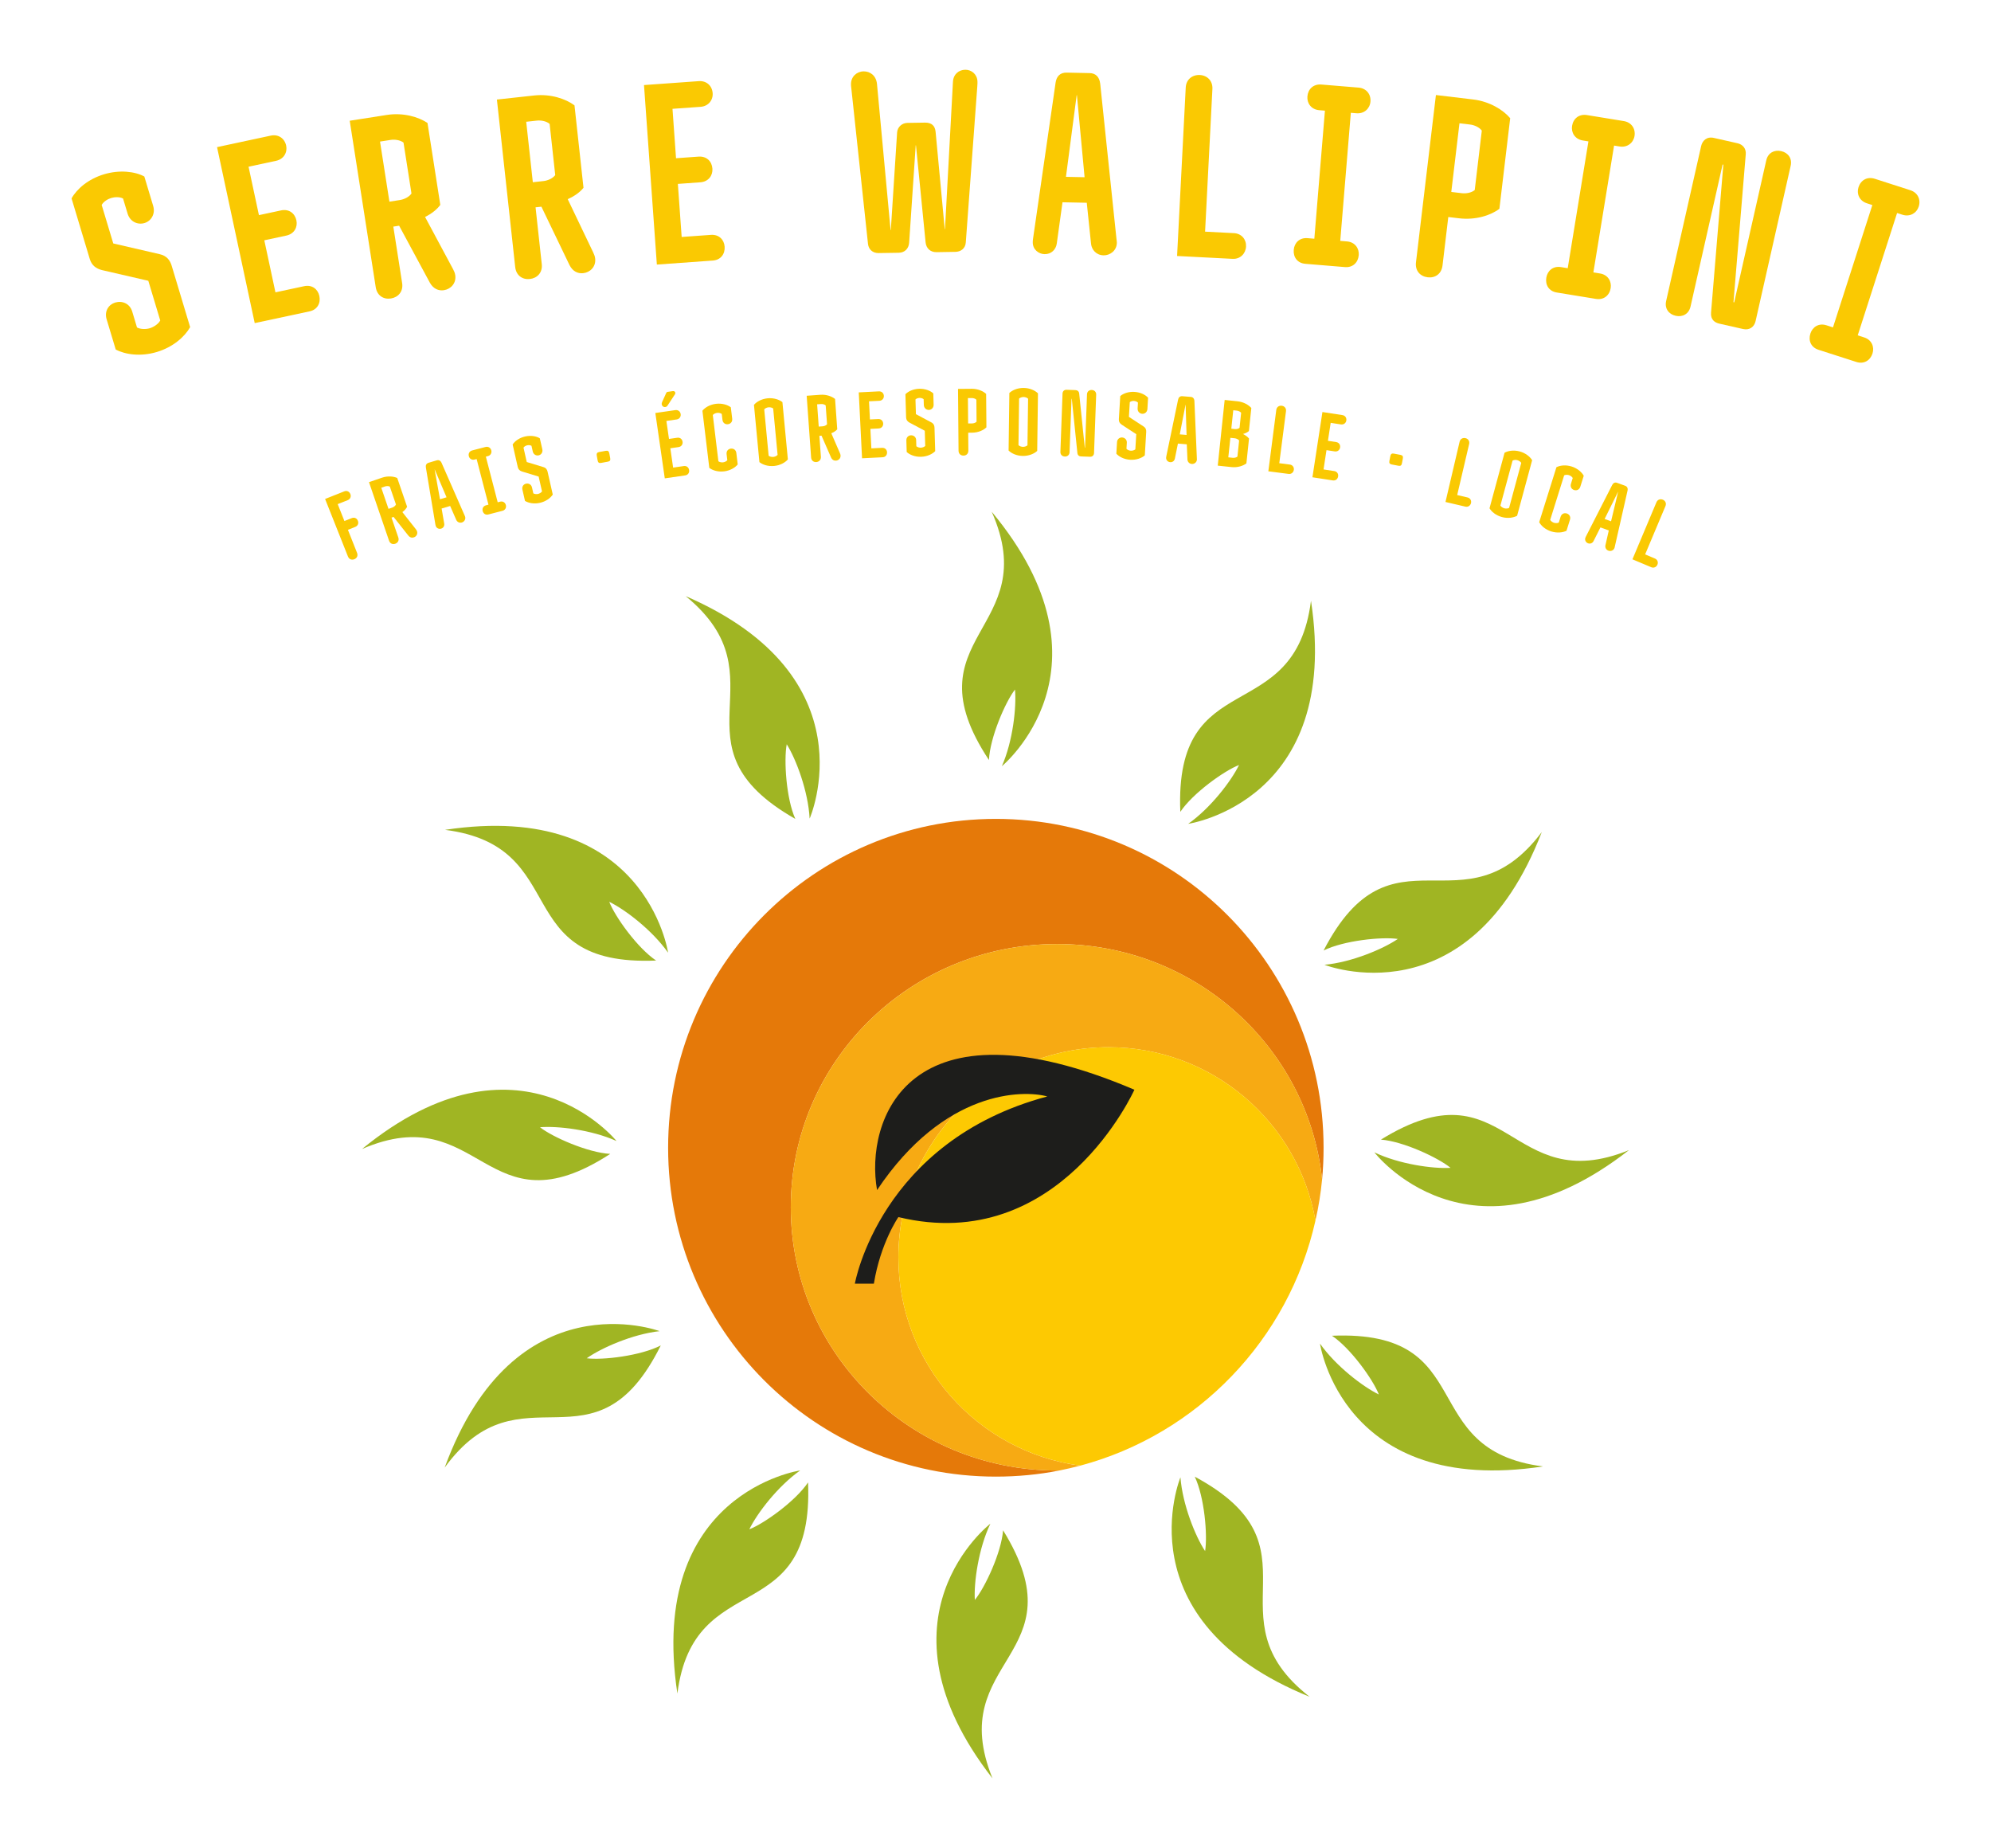 <?xml version="1.0" encoding="UTF-8"?>
<svg id="Calque_2" xmlns="http://www.w3.org/2000/svg" viewBox="0 0 4603.59 4272.41">
  <defs>
    <style>
      .cls-1 {
        fill: #fac902;
      }

      .cls-2 {
        fill: #a0b523;
      }

      .cls-3 {
        fill: #1d1d1b;
      }

      .cls-4 {
        fill: #e57909;
      }

      .cls-5 {
        fill: #fdc902;
      }

      .cls-6 {
        fill: #f7aa13;
      }
    </style>
  </defs>
  <g>
    <path class="cls-4" d="M3060.38,2653.32c0,24.71-1.13,48.98-3.4,73.01-32.65-305.88-294.31-543.96-612.66-543.96-340.11,0-615.83,272.32-615.83,608.58s275.72,608.58,615.83,608.58h4.76c-47.39,9.3-96.37,14.06-146.48,14.06-418.57,0-757.78-340.34-757.78-760.27s339.21-760.27,757.78-760.27,757.78,340.57,757.78,760.27Z"/>
    <path class="cls-2" d="M3031.28,1388.8c-37.97,297.4-316.39,143.96-302.15,488.02,28.87-43.11,101.24-94.92,135.78-108.36-17.8,36.71-65.78,99.66-117.59,136.05,0,0,354.35-51.41,283.96-515.71Z"/>
    <path class="cls-2" d="M3564.88,1923.55c-180.54,239.36-346.12-32.02-504.49,273.77,46.46-23.1,135-32.17,171.66-26.7-33.67,23.04-106.57,53.88-169.6,59.76,0,0,333.16,131.2,502.44-306.83Z"/>
    <path class="cls-2" d="M3766.48,2658.81c-277.86,112.61-280.5-205.28-573.47-24.3,51.72,4.05,132.35,41.76,160.99,65.28-40.72,2.47-119.11-8.52-176.21-35.86,0,0,218.43,283.72,588.69-5.12Z"/>
    <path class="cls-2" d="M3567.82,3390.06c-297.4-37.97-143.96-316.39-488.02-302.15,43.11,28.87,94.92,101.24,108.36,135.78-36.71-17.8-99.66-65.78-136.05-117.59,0,0,51.41,354.35,515.71,283.96Z"/>
    <path class="cls-2" d="M3028.08,3922.55c-236.41-184.39,37.61-345.55-265.57-508.85,22.34,46.82,29.98,135.5,23.92,172.07-22.5-34.04-52.15-107.42-57.01-170.54,0,0-136.57,330.99,298.66,507.33Z"/>
    <path class="cls-2" d="M2294.81,4111.16c-112.5-277.91,205.4-280.42,24.53-573.46-4.07,51.72-41.81,132.33-65.34,160.96-2.46-40.73,8.57-119.11,35.93-176.2,0,0-283.81,218.31,4.88,588.69Z"/>
    <path class="cls-2" d="M1566.24,3915.02c37.97-297.4,316.39-143.95,302.15-488.02-28.87,43.11-101.24,94.92-135.78,108.36,17.8-36.71,65.78-99.66,117.59-136.05,0,0-354.35,51.41-283.96,515.71Z"/>
    <path class="cls-2" d="M1028.14,3392.75c176.38-242.45,346.62,26.03,499.69-282.44-46.05,23.9-134.42,34.49-171.17,29.66,33.27-23.62,105.62-55.72,168.54-62.68,0,0-335.37-125.43-497.06,315.46Z"/>
    <path class="cls-2" d="M837.11,2656.19c275.25-118.86,285.07,198.9,573.87,11.35-51.8-2.88-133.26-38.76-162.42-61.63,40.66-3.39,119.27,5.83,176.98,31.87,0,0-224.78-278.72-588.43,18.41Z"/>
    <path class="cls-2" d="M1029.03,1918.41c297.4,37.97,143.95,316.39,488.02,302.15-43.11-28.87-94.92-101.24-108.36-135.78,36.71,17.8,99.66,65.78,136.05,117.59,0,0-51.41-354.35-515.71-283.96Z"/>
    <path class="cls-2" d="M1585.46,1378.13c231.99,189.92-45.77,344.57,253.47,514.99-21.23-47.34-26.77-136.17-19.85-172.58,21.69,34.56,49.6,108.63,52.97,171.84,0,0,144.36-327.67-286.59-514.25Z"/>
    <path class="cls-2" d="M2293.05,1183.02c121.2,274.22-196.45,286.76-6.44,573.95,2.44-51.82,37.62-133.58,60.24-162.94,3.74,40.63-4.81,119.32-30.36,177.24,0,0,276.78-227.15-23.44-588.25Z"/>
    <path class="cls-6" d="M3056.98,2726.33c-3.17,32.42-8.16,64.17-15.42,95.23-40.13-227.88-238.99-400.65-478.43-400.65-268.24,0-485.91,217.45-485.91,485.91,0,246.24,183.21,449.63,420.61,481.38-16.1,4.31-32.42,7.94-48.75,11.34h-4.76c-340.11,0-615.83-272.54-615.83-608.58s275.72-608.58,615.83-608.58c318.35,0,580.01,238.08,612.66,543.96Z"/>
    <path class="cls-5" d="M3041.56,2821.56v.23c-61.9,275.49-273,494.07-543.73,566.4-237.4-31.74-420.61-235.13-420.61-481.38,0-268.46,217.67-485.91,485.91-485.91,239.44,0,438.29,172.78,478.43,400.65Z"/>
    <path class="cls-3" d="M2027.94,2751.18c-28.41-159.62,68.99-455.87,595.02-231.99,0,0-172.51,384.56-545.74,294.42,0,0-41.26,59.36-56.65,153.89h-43.97s58.04-329.43,444.98-432.76c-55.42-15.32-238.08-16.23-393.64,216.44Z"/>
  </g>
  <g>
    <path class="cls-1" d="M439.65,756.21c-12.31,22.05-39.37,46.17-76.84,57.44-37.47,11.27-73.36,6.09-95.24-5.67l-21.08-70.04c-5.54-18.47,4.61-33.95,19.8-38.51,16.3-4.89,33.83,2.26,39.39,20.7l11.09,36.91c8.48,4.56,21.39,4.23,29.54,1.77,8.68-2.61,19.64-9.46,24.2-17.94l-27.59-91.74-106.88-24.69c-14.06-3.45-24.07-11.09-28.48-25.75l-42.12-140.05c12.29-22.05,38.62-44.77,74.98-55.71,35.85-10.78,71.41-6.69,93.29,5.07l20.42,67.87c5.71,19-4.81,35.19-20,39.75-15.74,4.74-33.46-2.95-39.17-21.94l-10.45-34.74c-7.77-4.19-19.44-3.63-27.59-1.17-7.6,2.28-17.63,8.26-21.81,16.03l26.79,89.01,106.86,24.69c17.12,3.72,24.51,14.53,28.25,27.01l42.63,141.69Z"/>
    <path class="cls-1" d="M738.4,684.22c3.57,16.63-4.78,31.75-22.52,35.54l-126.92,27.17-87.11-406.81,124.16-26.59c17.74-3.79,32.11,6.47,35.67,23.1,3.32,15.52-5.47,31.31-23.21,35.1l-63.75,13.66,23.98,111.95,51-10.92c18.29-3.92,32.09,6.47,35.65,23.07,3.32,15.52-4.92,31.2-23.21,35.12l-51,10.92,25.75,120.28,66.52-14.24c17.74-3.81,31.55,6.58,34.99,22.65Z"/>
    <path class="cls-1" d="M1052.58,635.8c2.97,19.04-10.41,32.62-26.08,35.05-12.31,1.93-24.58-3.03-32.55-17.29l-71.08-131.77-13.44,2.1,20.39,130.51c3.06,19.62-9.19,32.99-26,35.63-16.81,2.64-32-6.47-35.05-26.08l-60.14-384.82,85.69-13.4c38.09-5.93,73.6,4.58,94.15,18.58l29.58,189.32c-7.57,10.36-19.77,20.31-35.23,27.9l64.77,120.7c2.46,4.78,4.19,8.53,4.98,13.57ZM951.41,447.32l-18.4-117.62c-7.86-6.22-20.7-7.66-29.67-6.27l-24.65,3.85,21.72,138.92,24.65-3.85c8.97-1.42,20.75-6.69,26.35-15.04Z"/>
    <path class="cls-1" d="M1376.16,597.71c2.1,19.15-11.89,32.11-27.66,33.81-12.4,1.37-24.42-4.16-31.71-18.78l-64.95-134.92-13.53,1.48,14.35,131.33c2.17,19.71-10.7,32.53-27.61,34.37-16.9,1.86-31.66-7.93-33.81-27.66l-42.32-387.21,86.22-9.41c38.33-4.19,73.32,7.95,93.2,22.9l20.81,190.5c-8.04,10.01-20.7,19.38-36.49,26.24l59.12,123.58c2.26,4.87,3.81,8.7,4.36,13.77ZM1283.8,404.76l-12.95-118.35c-7.55-6.58-20.33-8.61-29.34-7.62l-24.8,2.7,15.28,139.77,24.8-2.7c9.01-1,21.04-5.71,27.01-13.8Z"/>
    <path class="cls-1" d="M1675.51,570.28c1.2,16.96-9.17,30.78-27.26,32.06l-129.47,9.28-29.72-414.96,126.64-9.08c18.09-1.28,30.91,10.87,32.11,27.83,1.15,15.83-9.77,30.25-27.86,31.53l-65.01,4.65,8.17,114.21,52.01-3.72c18.67-1.35,30.91,10.85,32.11,27.81,1.15,15.83-9.19,30.2-27.86,31.53l-52.01,3.74,8.79,122.67,67.85-4.87c18.09-1.28,30.34,10.92,31.51,27.3Z"/>
    <path class="cls-1" d="M2260.1,188.58c.04,2.26.09,5.67-.4,11.34l-26.57,360.38c-.91,14.19-11.56,21.72-24.05,21.92l-43.62.71c-14.17.22-23.96-8.7-25.31-22.85l-22.25-224.13-.58.02-15.15,224.71c-.91,14.19-10.39,23.41-24,23.63l-46.46.73c-14.17.24-23.38-8.68-24.71-21.15l-38.6-359.91c-.64-4.52-.66-6.22-.71-9.06-.29-17.56,13.13-29.69,29.01-29.94,15.3-.24,29.05,9.74,31.07,28.99l31.44,337.92.55-.02,14.55-225.84c.93-13.04,12.13-21.72,23.47-21.9l40.81-.66c15.85-.24,23.36,7.57,24.71,21.15l21.15,225.28h.55l18.42-340.42c.84-18.14,13.71-27.99,28.45-28.21,14.73-.24,27.94,10.87,28.21,27.32Z"/>
    <path class="cls-1" d="M2582.37,561.42c-.38,18.69-16.45,29.14-30.62,28.85-17.56-.35-27.5-13.6-28.96-26.08l-9.96-95.46-56.11-1.13-13.26,95.55c-1.97,13.57-12.4,24.69-28.28,24.38-13.6-.27-27.57-10.76-27.21-27.77.02-1.71.09-5.09.73-8.48l52.04-360.11c1.99-14.13,10.12-23.6,25.42-23.29l53.28,1.09c13.6.27,22.5,8.37,24.45,24.29l37.58,358.52c.49,3.96.97,7.37.93,9.65ZM2507.77,409.67l-17.74-189.72-.55-.02-24.78,188.86,43.07.89Z"/>
    <path class="cls-1" d="M2881.1,569.92c-.84,16.41-13.42,29.38-30.96,28.48l-128.5-6.6,20-389.43c.95-18.67,15.15-29.85,32.71-28.96,16.98.89,29.94,13.46,28.99,32.13l-16.94,330,66.78,3.43c17.56.91,28.76,14.53,27.92,30.96Z"/>
    <path class="cls-1" d="M3141.68,589.92c-1.42,16.96-13.77,29.03-31.86,27.52l-91.52-7.57c-18.64-1.53-28.32-15.41-26.9-32.37,1.31-15.81,13.15-28.48,31.8-26.95l15.81,1.31,24.49-296.05-13-1.06c-18.64-1.55-28.83-16.05-27.52-31.86,1.42-16.96,13.77-29.01,32.42-27.48l85.89,7.11c18.07,1.51,28.87,15.48,27.46,32.42-1.31,15.83-14.28,28.41-32.37,26.9l-13-1.06-24.47,296.05,15.83,1.31c18.07,1.48,28.25,15.99,26.95,31.8Z"/>
    <path class="cls-1" d="M3466.93,482.68c-20.11,15.3-55.14,26.55-93.4,21.97l-24.78-2.95-13.35,112.02c-2.35,19.71-17.21,29.34-34.1,27.35-17.45-2.08-29.61-14.97-27.26-34.65l46.1-386.73,86.14,10.27c38.29,4.56,69.62,24.27,85.6,43.31l-24.96,209.41ZM3409.87,439.34l16.36-137.35c-5.87-8.13-17.87-12.98-26.86-14.06l-24.78-2.95-18.93,158.74,24.78,2.95c9.01,1.06,21.79-.82,29.43-7.33Z"/>
    <path class="cls-1" d="M3724.21,666.11c-2.72,16.78-16.03,27.83-33.92,24.91l-90.63-14.81c-18.47-3.01-26.99-17.6-24.25-34.39,2.55-15.68,15.37-27.37,33.83-24.36l15.66,2.57,47.87-293.15-12.87-2.1c-18.47-3.01-27.46-18.27-24.91-33.95,2.75-16.76,16.03-27.81,34.5-24.8l85.03,13.88c17.91,2.92,27.55,17.71,24.82,34.5-2.57,15.66-16.5,27.17-34.41,24.25l-12.87-2.1-47.85,293.15,15.66,2.57c17.89,2.92,26.9,18.18,24.34,33.83Z"/>
    <path class="cls-1" d="M4059.32,742.15c-3.12,13.84-14.22,21.79-29.14,18.42l-54.74-12.38c-9.94-2.24-20.68-8.75-19.15-25.82l28.39-341.66-1.66-.38-74.2,328.4c-3.88,17.14-18.4,24.89-34.43,21.28-16.03-3.63-25.82-16.87-21.97-34.01l80.95-358.27c2.86-12.71,13.22-22.59,29.25-18.95l54.74,12.36c12.18,2.75,20.5,12.2,19.15,25.84l-28.37,341.66,1.66.38,74.18-328.42c3.88-17.14,18.42-24.89,34.45-21.26,16.03,3.61,25.82,16.87,21.94,34.01l-81.07,358.8Z"/>
    <path class="cls-1" d="M4329.58,817.21c-5.2,16.19-20,25.13-37.27,19.57l-87.44-28.12c-17.8-5.74-24.07-21.46-18.87-37.64,4.87-15.12,19.29-24.78,37.11-19.04l15.1,4.87,91.01-282.83-12.4-3.99c-17.83-5.74-24.45-22.17-19.57-37.27,5.2-16.21,20-25.13,37.8-19.42l82.04,26.42c17.27,5.56,24.62,21.61,19.4,37.8-4.85,15.12-20.35,24.42-37.62,18.87l-12.42-3.99-91.01,282.81,15.1,4.87c17.27,5.56,23.91,21.99,19.04,37.09Z"/>
  </g>
  <g>
    <path class="cls-1" d="M810.13,1142.17c2.15,5.4.11,11.58-6.07,14.04l-23.21,9.21,15.5,39.08,16.83-6.69c6.58-2.61,12.02.38,14.33,6.18,2.15,5.43.33,11.51-6.24,14.13l-16.83,6.69,21.12,53.19c2.68,6.78-.42,12.47-6.22,14.79-6,2.37-12.18.35-14.86-6.42l-52.79-132.88,44.31-17.58c6.18-2.46,11.82.47,14.13,6.27Z"/>
    <path class="cls-1" d="M964.16,1227.91c2.3,6.71-1.66,12.47-7.17,14.35-4.34,1.48-9.08.47-12.87-4.16l-34.12-43.09-4.74,1.62,15.72,45.88c2.37,6.89-1.22,12.51-7.11,14.53-5.91,2.04-11.98-.29-14.35-7.17l-46.35-135.25,30.11-10.32c13.4-4.58,26.9-3.06,35.21.69l22.81,66.54c-2.06,4.23-5.85,8.61-10.94,12.33l31.13,39.48c1.2,1.57,2.06,2.81,2.66,4.58ZM915.53,1166.26l-14.17-41.34c-3.23-1.75-7.97-1.44-11.12-.35l-8.66,2.97,16.72,48.83,8.68-2.97c3.14-1.09,7.06-3.76,8.55-7.13Z"/>
    <path class="cls-1" d="M1075.47,1194.34c1.95,6.58-2.5,12.02-7.48,13.51-6.18,1.84-11.12-1.68-13.02-5.89l-14.13-32.24-19.73,5.87,6.02,34.85c.82,4.96-1.59,10.01-7.17,11.67-4.78,1.42-10.83-.69-12.6-6.67-.18-.6-.53-1.79-.69-3.06l-21.94-131.62c-.89-5.16.91-9.37,6.29-10.96l18.73-5.58c4.78-1.42,8.79.44,11.25,5.78l53.08,121.08c.6,1.33,1.17,2.46,1.4,3.26ZM1032.49,1149.63l-27.32-64.3-.2.07,12.38,68.75,15.15-4.52Z"/>
    <path class="cls-1" d="M1169.62,1167.44c1.57,6.05-1.26,11.71-7.71,13.4l-32.62,8.46c-6.64,1.73-11.67-1.93-13.24-7.95-1.46-5.65,1.11-11.47,7.75-13.2l5.65-1.46-27.37-105.51-4.65,1.2c-6.64,1.73-11.91-2.06-13.37-7.71-1.57-6.02,1.26-11.71,7.91-13.44l30.6-7.93c6.44-1.68,11.87,1.86,13.44,7.91,1.46,5.62-1.51,11.56-7.95,13.24l-4.63,1.2,27.37,105.51,5.62-1.46c6.44-1.68,11.74,2.1,13.2,7.75Z"/>
    <path class="cls-1" d="M1278.12,1143.32c-5.07,7.75-15.59,15.9-29.58,19.07-13.99,3.19-26.99.38-34.7-4.47l-5.93-26.15c-1.57-6.91,2.55-12.31,8.22-13.6,6.09-1.4,12.31,1.68,13.88,8.57l3.12,13.77c2.99,1.88,7.73,2.1,10.76,1.4,3.26-.73,7.44-2.97,9.32-5.93l-7.77-34.28-38.48-11.71c-5.07-1.64-8.53-4.67-9.77-10.16l-11.87-52.3c5.05-7.75,15.26-15.41,28.83-18.49,13.4-3.03,26.31-.64,34.01,4.23l5.76,25.33c1.62,7.11-2.66,12.75-8.33,14.04-5.89,1.35-12.16-1.93-13.77-9.01l-2.95-13.02c-2.75-1.73-7.02-1.82-10.08-1.13-2.83.64-6.67,2.57-8.37,5.36l7.53,33.26,38.48,11.71c6.18,1.82,8.59,5.96,9.65,10.61l12.02,52.92Z"/>
    <path class="cls-1" d="M1410.89,1059.11c.91,4.89-.58,7.29-5.47,8.17l-15.54,2.86c-4.92.89-7.13-.82-8.02-5.74l-1.99-10.83c-.89-4.92.51-7.71,5.4-8.59l15.54-2.83c4.92-.91,7.2,1.22,8.1,6.11l1.97,10.85Z"/>
    <path class="cls-1" d="M1593.37,1086.59c.89,6.18-2.55,11.49-9.12,12.44l-47.14,6.82-21.83-151.1,46.1-6.67c6.6-.95,11.6,3.17,12.49,9.34.84,5.76-2.77,11.32-9.37,12.27l-23.67,3.43,6,41.58,18.95-2.75c6.8-.97,11.58,3.17,12.49,9.34.82,5.76-2.57,11.29-9.37,12.27l-18.93,2.75,6.44,44.68,24.71-3.59c6.58-.95,11.38,3.19,12.25,9.17ZM1561.47,907.94c.13,1.02.09,2.08-.78,3.48l-17.56,26.7c-1.22,1.86-3.21,2.57-4.85,2.81-4.12.58-7.68-2.26-8.26-6.18-.27-1.84.11-3.59.91-5.38l9.41-20.7c.97-2.02,1.73-2.55,3.79-2.86l11.74-1.68c2.88-.42,5.25,1.33,5.6,3.81Z"/>
    <path class="cls-1" d="M1705.75,1073.73c-5.85,7.2-17.36,14.24-31.4,15.94-14.46,1.75-26.9-2.41-34.3-8.02l-15.94-132.19c5.85-7.2,16.94-14.19,31.4-15.94,14.06-1.71,26.9,2.41,34.3,8.02l3.17,26.24c.86,7.22-3.57,12.16-9.96,12.93-6.2.75-11.69-2.99-12.56-10.23l-1.64-13.55c-2.79-2.19-7.48-2.88-10.78-2.48-3.3.4-7.71,2.19-9.88,4.89l12.91,107.02c2.77,2.17,7.46,2.86,10.76,2.46,3.32-.4,7.71-2.17,9.88-4.96l-1.66-13.84c-.86-7.24,3.57-12.18,9.77-12.91,6.4-.78,11.87,2.97,12.75,10.19l3.19,26.44Z"/>
    <path class="cls-1" d="M1821.73,1062.06c-6.02,7.04-17.69,13.8-31.75,15.12-14.5,1.4-26.82-3.08-34.06-8.86l-12.62-132.41c6.02-7.04,17.27-13.75,31.75-15.15,14.08-1.33,26.82,3.08,34.06,8.88l12.62,132.41ZM1797.97,1051.58l-10.23-107.28c-2.7-2.24-7.37-3.06-10.7-2.72-3.3.31-7.75,1.99-9.99,4.81l10.21,107.17c2.72,2.24,7.4,3.06,10.72,2.72,3.3-.31,7.73-1.97,9.99-4.69Z"/>
    <path class="cls-1" d="M1943.54,1052.85c.49,7.06-4.81,11.63-10.63,12.05-4.56.31-8.9-1.88-11.36-7.33l-21.99-50.38-4.98.35,3.48,48.36c.51,7.26-4.38,11.8-10.61,12.25-6.22.44-11.51-3.34-12.02-10.63l-10.23-142.6,31.78-2.28c14.11-1.02,26.77,3.92,33.86,9.68l5.03,70.17c-3.08,3.54-7.84,6.82-13.73,9.12l20,46.12c.75,1.84,1.28,3.26,1.42,5.12ZM1912.3,980.82l-3.14-43.6c-2.68-2.52-7.33-3.43-10.65-3.19l-9.15.64,3.7,51.48,9.15-.64c3.32-.24,7.79-1.82,10.1-4.69Z"/>
    <path class="cls-1" d="M2051.02,1045.54c.31,6.22-3.61,11.2-10.25,11.54l-47.54,2.37-7.62-152.37,46.5-2.33c6.64-.33,11.25,4.23,11.56,10.45.29,5.82-3.83,11.03-10.47,11.36l-23.87,1.17,2.1,41.94,19.09-.95c6.86-.33,11.25,4.23,11.56,10.45.29,5.82-3.61,11.01-10.47,11.34l-19.09.97,2.26,45.04,24.91-1.24c6.64-.33,11.03,4.23,11.34,10.25Z"/>
    <path class="cls-1" d="M2162.38,1042.93c-6.47,6.64-18.36,12.62-32.71,13.04-14.35.44-26.57-4.83-33.21-11.07l-.8-26.82c-.2-7.09,4.85-11.6,10.67-11.78,6.24-.18,11.78,4.03,12,11.09l.42,14.15c2.57,2.41,7.17,3.54,10.3,3.43,3.32-.09,7.86-1.48,10.27-4.05l-1.04-35.14-35.54-18.93c-4.65-2.57-7.46-6.22-7.64-11.82l-1.59-53.65c6.47-6.64,17.94-12.2,31.89-12.62,13.71-.4,25.93,4.43,32.57,10.7l.78,25.97c.22,7.29-5.05,12.02-10.87,12.2-6.02.18-11.58-4.23-11.8-11.51l-.4-13.2c-2.35-2.24-6.53-3.14-9.65-3.06-2.9.09-7.04,1.26-9.26,3.52l1.02,34.1,35.54,18.91c5.69,2.95,7.29,7.48,7.44,12.27l1.62,54.27Z"/>
    <path class="cls-1" d="M2280.8,987.92c-6.6,6.51-18.82,12.22-32.97,12.33l-9.15.09.35,41.39c.04,7.26-4.89,11.47-11.14,11.51-6.44.07-11.47-4.05-11.54-11.34l-1.2-142.84,31.82-.27c14.15-.13,26.46,5.6,33.17,11.78l.64,77.35ZM2258.01,974.81l-.42-50.75c-2.5-2.68-7.11-3.88-10.43-3.85l-9.15.07.49,58.66,9.15-.09c3.32-.02,7.91-1.31,10.36-4.03Z"/>
    <path class="cls-1" d="M2398.22,1042.39c-6.75,6.36-19.09,11.8-33.24,11.63-14.55-.2-26.33-5.96-32.9-12.51l1.77-133.08c6.75-6.36,18.67-11.8,33.24-11.6,14.13.18,26.33,5.96,32.9,12.49l-1.77,133.08ZM2375.73,1029.42l1.42-107.75c-2.46-2.52-7.02-3.83-10.34-3.88s-7.93,1.15-10.45,3.63l-1.42,107.7c2.46,2.52,7.02,3.83,10.34,3.88,3.32.04,7.91-1.13,10.45-3.59Z"/>
    <path class="cls-1" d="M2529.64,1047.29c-.2,5.18-3.65,8.81-9.28,8.61l-20.57-.75c-3.74-.16-8.06-1.77-8.66-8.04l-12.91-125.2-.64-.02-4.52,123.51c-.22,6.47-4.96,10.23-10.98,10.01-6.02-.22-10.45-4.32-10.23-10.78l4.94-134.74c.18-4.78,3.26-9.03,9.28-8.81l20.59.75c4.56.16,8.22,3.01,8.66,8.02l12.91,125.2.62.02,4.52-123.51c.24-6.44,4.96-10.23,10.98-10.01,6.05.22,10.47,4.34,10.23,10.78l-4.94,134.96Z"/>
    <path class="cls-1" d="M2647.02,1052.8c-7.04,6.05-19.42,10.92-33.75,10.05-14.33-.84-26.02-7.17-32.06-13.99l1.59-26.79c.42-7.04,5.89-11.09,11.69-10.74,6.22.35,11.36,5.05,10.94,12.11l-.84,14.11c2.35,2.64,6.82,4.16,9.94,4.34,3.32.2,7.97-.78,10.61-3.1l2.1-35.1-33.68-22.01c-4.41-2.97-6.89-6.86-6.53-12.47l3.21-53.56c7.02-6.05,18.95-10.54,32.86-9.7,13.71.82,25.44,6.73,31.49,13.55l-1.55,25.95c-.44,7.26-6.11,11.51-11.94,11.16-6.02-.35-11.14-5.25-10.7-12.51l.8-13.33c-2.15-2.41-6.24-3.7-9.34-3.9-2.92-.18-7.13.62-9.54,2.81l-2.06,34.03,33.68,22.03c5.43,3.43,6.6,8.1,6.31,12.87l-3.23,54.18Z"/>
    <path class="cls-1" d="M2767.5,1062.66c-.58,6.84-6.69,10.32-11.87,9.9-6.42-.53-9.77-5.6-10.01-10.21l-1.51-35.19-20.53-1.68-7.02,34.7c-1.02,4.92-5.09,8.75-10.89,8.28-4.96-.4-9.85-4.56-9.34-10.78.07-.62.16-1.86.47-3.08l27.17-130.69c1.04-5.12,4.25-8.41,9.83-7.95l19.49,1.59c4.98.4,8.06,3.57,8.41,9.46l5.67,132.1c.09,1.46.2,2.72.13,3.54ZM2743.59,1005.42l-2.21-69.86-.2-.02-13.33,68.6,15.74,1.28Z"/>
    <path class="cls-1" d="M2881.91,1071.27c-7.29,5.51-20.11,10.03-34.17,8.55l-32.06-3.39,15.99-151.86,30,3.17c14.08,1.48,25.66,8.55,31.64,15.46l-5.62,53.39c-3.43,2.77-8.08,5.2-13.68,6.71,5.98,2.95,10.81,6.58,13.97,10.47l-6.07,57.51ZM2861.19,1055.5l3.92-37.24c-2.21-2.75-6.62-4.67-9.92-5.03l-10.34-1.09-4.76,45.11,10.34,1.09c3.32.35,7.99-.42,10.76-2.83ZM2866.1,989.07l3.65-34.76c-2.19-2.95-6.62-4.67-9.94-5.03l-8.26-.86-4.5,42.63,8.28.86c3.3.35,7.99-.4,10.76-2.83Z"/>
    <path class="cls-1" d="M2991.61,1086.04c-.78,6-5.74,10.39-12.13,9.54l-46.81-6.05,18.33-141.87c.89-6.8,6.4-10.5,12.78-9.65,6.2.8,10.58,5.76,9.7,12.56l-15.52,120.24,24.34,3.14c6.38.82,10.1,6.11,9.32,12.09Z"/>
    <path class="cls-1" d="M3094,1101.32c-.93,6.16-5.78,10.27-12.36,9.26l-47.05-7.22,23.12-150.84,46.04,7.04c6.58,1.02,10.16,6.4,9.21,12.58-.89,5.76-5.96,10.03-12.53,9.01l-23.63-3.63-6.36,41.52,18.91,2.9c6.78,1.04,10.16,6.4,9.21,12.56-.89,5.76-5.74,10.08-12.53,9.03l-18.91-2.9-6.82,44.6,24.67,3.76c6.58,1.02,9.96,6.38,9.03,12.33Z"/>
    <path class="cls-1" d="M3241.58,1071.07c-.95,4.89-3.17,6.58-8.06,5.65l-15.52-2.97c-4.89-.95-6.36-3.34-5.4-8.24l2.06-10.83c.95-4.89,3.26-7,8.15-6.05l15.52,2.97c4.89.93,6.27,3.74,5.31,8.64l-2.06,10.83Z"/>
    <path class="cls-1" d="M3401.25,1162.96c-1.37,5.87-6.75,9.74-13.04,8.26l-45.95-10.76,32.62-139.23c1.57-6.69,7.42-9.79,13.71-8.33,6.07,1.42,9.92,6.8,8.37,13.49l-27.63,118,23.87,5.6c6.29,1.46,9.43,7.11,8.06,12.98Z"/>
    <path class="cls-1" d="M3507.87,1192.32c-8.1,4.47-21.41,6.69-35.05,3.01-14.06-3.81-24.03-12.33-28.76-20.28l34.76-128.43c8.1-4.5,21.01-6.8,35.05-3.01,13.66,3.7,24.03,12.33,28.76,20.28l-34.76,128.43ZM3489.31,1174.17l28.14-104.05c-1.77-3.08-5.85-5.47-9.06-6.33-3.21-.89-7.95-.86-11.03,1l-28.12,103.94c1.75,3.08,5.85,5.47,9.06,6.33,3.21.89,7.95.86,11.01-.89Z"/>
    <path class="cls-1" d="M3622.08,1226.96c-8.28,4.16-21.68,5.85-35.19,1.62-13.91-4.36-23.54-13.26-27.97-21.41l39.86-127.1c8.28-4.16,21.28-5.98,35.19-1.62,13.51,4.23,23.54,13.26,27.97,21.41l-7.91,25.22c-2.19,6.95-8.26,9.63-14.42,7.71-5.96-1.88-9.41-7.53-7.24-14.48l4.12-13.22c-1.64-3.12-5.65-5.69-8.81-6.69-3.19-1-7.93-1.17-11.05.55l-32.26,102.88c1.64,3.12,5.62,5.69,8.81,6.69,3.17,1,7.91,1.17,11.05-.44l4.16-13.31c2.19-6.95,8.26-9.63,14.22-7.77,6.16,1.93,9.61,7.6,7.44,14.55l-7.97,25.42Z"/>
    <path class="cls-1" d="M3733.06,1266.66c-2.33,6.44-9.15,8.17-14.04,6.4-6.07-2.19-7.95-7.97-6.98-12.49l7.82-34.32-19.35-7.02-15.9,31.62c-2.3,4.47-7.24,7.11-12.71,5.12-4.69-1.71-8.3-7-6.18-12.87.22-.58.64-1.75,1.26-2.86l60.63-118.91c2.37-4.67,6.31-7.02,11.58-5.09l18.38,6.67c4.69,1.71,6.82,5.58,5.62,11.34l-29.32,128.94c-.29,1.44-.53,2.68-.82,3.48ZM3725.09,1205.12l16.25-67.98-.2-.07-30.91,62.66,14.86,5.38Z"/>
    <path class="cls-1" d="M3832.28,1305.32c-2.33,5.56-8.28,8.48-14.24,5.98l-43.51-18.31,55.47-131.86c2.66-6.33,8.95-8.41,14.9-5.91,5.74,2.41,8.66,8.37,5.98,14.7l-46.99,111.73,22.61,9.52c5.96,2.5,8.13,8.59,5.78,14.15Z"/>
  </g>
</svg>